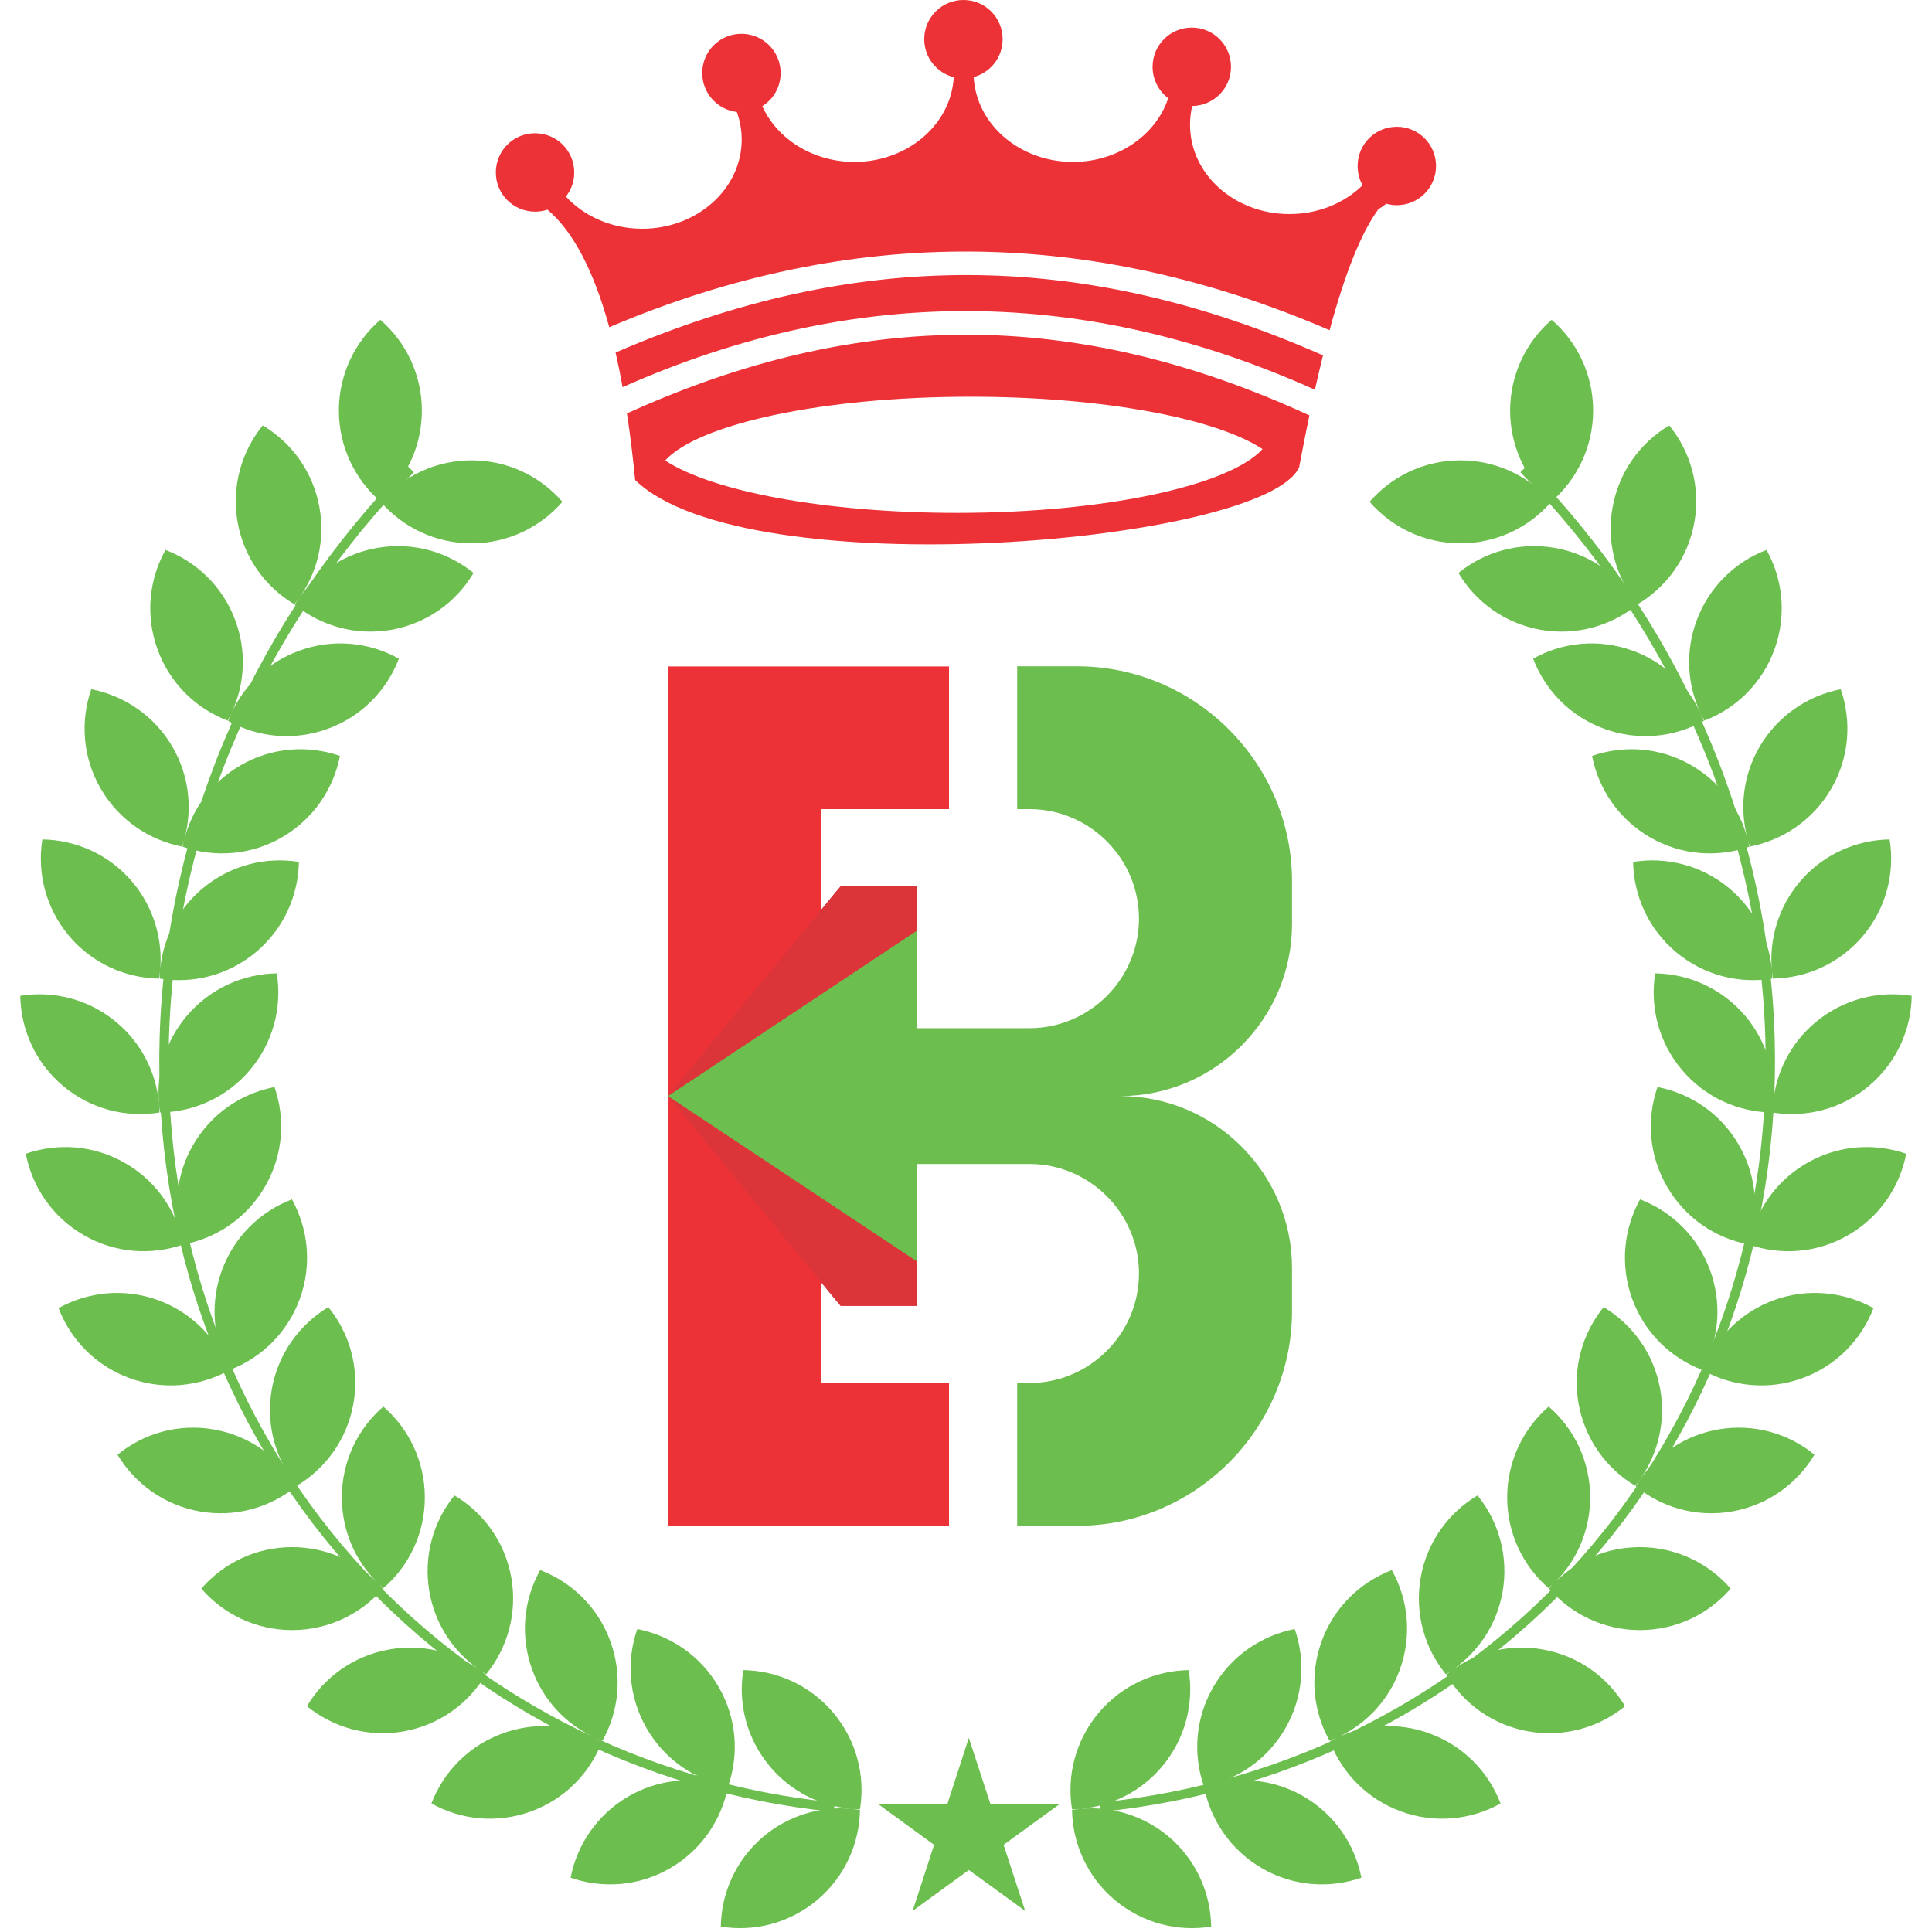 <svg clip-rule="evenodd" fill-rule="evenodd" height="15in" image-rendering="optimizeQuality" shape-rendering="geometricPrecision" text-rendering="geometricPrecision" viewBox="480 344 14040 14341" width="15in" xmlns="http://www.w3.org/2000/svg"><g fill="#6cbe4f"><path d="m4504 4069c-163-189-405-308-674-308-244 0-465 98-626 257 159-161 257-382 257-626 0-269-120-511-308-674-189 163-308 405-308 674s120 511 308 674c17-14 33-29 48-45-15 15-30 31-45 48 163 189 405 308 674 308s511-120 674-308z"/><path d="m3846 4598c-194-158-452-233-717-187-240 42-441 177-572 362 129-186 187-421 144-661-47-265-206-482-421-610-158 194-233 452-187 717 47 265 206 482 421 610 14-17 27-34 39-52-13 18-24 36-36 55 194 158 452 233 717 187 265-47 482-206 610-421z"/><path d="m3290 5233c-218-122-486-151-739-59-229 83-403 251-500 456 94-206 111-447 27-676-92-253-287-439-520-528-122 218-151 486-59 739s287 439 520 528c11-19 21-39 30-58-9 20-18 40-26 60 218 122 486 151 739 59s439-287 528-520z"/><path d="m2853 5955c-236-82-505-65-738 70-211 122-354 317-414 536 57-219 32-459-90-671-135-233-359-382-604-430-82 236-65 505 70 738s359 382 604 430c7-21 14-42 19-63-6 21-11 42-15 64 236 82 505 65 738-70s382-359 430-604z"/><path d="m2548 6742c-247-40-508 24-715 197-187 157-293 374-314 599 18-225-49-458-205-645-173-206-420-314-670-318-40 247 24 508 197 715 173 206 420 314 669 318 3-22 6-43 8-65-2 22-3 44-3 65 247 40 508-24 715-197 206-173 314-420 318-669z"/><path d="m2384 7569c-250 4-496 112-670 318-157 187-224 419-205 645-21-225-127-442-314-599-206-173-468-237-715-197 4 250 112 496 318 669s468 237 715 197c0-22-1-44-3-65 2 22 5 43 8 65 250-4 496-112 669-318s237-468 197-715z"/><path d="m2367 8413c-245 47-469 196-604 430-122 211-148 452-90 671-60-218-202-414-414-536-233-135-502-152-738-70 47 245 196 469 430 604 233 135 502 152 738 70-4-21-9-43-15-64 6 21 12 42 19 63 245-47 469-196 604-430 135-233 152-502 70-738z"/><path d="m2496 9247c-233 89-428 275-520 528-83 229-67 471 27 676-97-204-271-372-500-456-253-92-521-62-739 59 89 233 275 428 528 520s521 62 739-59c-8-20-16-41-26-60 9 20 19 39 30 58 233-89 428-275 520-528s62-521-59-739z"/><path d="m2768 10046c-214 128-374 345-421 610-42 240 16 475 144 661-131-184-332-319-572-362-265-47-524 29-717 187 128 214 345 374 610 421s524-29 717-187c-11-19-23-37-36-55 13 18 26 35 39 52 214-128 374-345 421-610s-29-524-187-717z"/><path d="m3175 10785c-189 163-308 405-308 674 0 244 98 465 257 626-161-159-382-257-626-257-269 0-511 120-674 308 163 189 405 308 674 308s511-120 674-308c-14-17-29-33-45-48 15 15 31 30 48 45 189-163 308-405 308-674s-120-511-308-674z"/><path d="m3704 11443c-158 194-233 452-187 717 42 240 177 441 362 572-186-129-421-187-661-144-265 47-482 206-610 421 194 158 452 233 717 187 265-47 482-206 610-421-17-14-34-27-52-39 18 13 36 24 55 36 158-194 233-452 187-717-47-265-206-482-421-610z"/><path d="m4339 11999c-122 218-151 486-59 739 83 229 251 403 456 500-206-94-447-111-676-27-253 92-439 287-528 520 218 122 486 151 739 59s439-287 528-520c-19-11-39-21-58-30 20 9 40 18 60 26 122-218 151-486 59-739s-287-439-520-528z"/><path d="m5060 12436c-82 236-65 505 70 738 122 211 317 354 536 414-219-57-459-32-671 90-233 135-382 359-430 604 236 82 505 65 738-70s382-359 430-604c-21-7-42-14-63-19 21 6 42 11 64 15 82-236 65-505-70-738s-359-382-604-430z"/><path d="m5847 12741c-40 247 24 508 197 715 157 187 374 293 599 314-225-18-458 49-645 205-206 173-314 420-318 670 247 40 508-24 715-197 206-173 314-420 318-669-22-3-43-6-65-8 22 2 44 3 65 3 40-247-24-508-197-715-173-206-420-314-669-318zm4649-8672c163-189 405-308 674-308 244 0 465 98 626 257-159-161-257-382-257-626 0-269 120-511 308-674 189 163 308 405 308 674s-120 511-308 674c-17-14-33-29-48-45 15 15 30 31 45 48-163 189-405 308-674 308s-511-120-674-308z"/><path d="m11154 4598c194-158 452-233 717-187 240 42 441 177 572 362-129-186-187-421-144-661 47-265 206-482 421-610 158 194 233 452 187 717-47 265-206 482-421 610-14-17-27-34-39-52 13 18 24 36 36 55-194 158-452 233-717 187-265-47-482-206-610-421z"/><path d="m11710 5233c218-122 486-151 739-59 229 83 403 251 500 456-94-206-111-447-27-676 92-253 287-439 520-528 122 218 151 486 59 739s-287 439-520 528c-11-19-21-39-30-58 9 20 18 40 26 60-218 122-486 151-739 59s-439-287-528-520z"/><path d="m12147 5955c236-82 505-65 738 70 211 122 354 317 414 536-57-219-32-459 90-671 135-233 359-382 604-430 82 236 65 505-70 738s-359 382-604 430c-7-21-14-42-19-63 6 21 11 42 15 64-236 82-505 65-738-70s-382-359-430-604z"/><path d="m12452 6742c247-40 508 24 715 197 187 157 293 374 314 599-18-225 49-458 205-645 173-206 420-314 670-318 40 247-24 508-197 715-173 206-420 314-669 318-3-22-6-43-8-65 2 22 3 44 3 65-247 40-508-24-715-197-206-173-314-420-318-669z"/><path d="m12616 7569c250 4 496 112 670 318 157 187 224 419 205 645 21-225 127-442 314-599 206-173 468-237 715-197-4 250-112 496-318 669s-468 237-715 197c0-22 1-44 3-65-2 22-5 43-8 65-250-4-496-112-669-318s-237-468-197-715z"/><path d="m12633 8413c245 47 469 196 604 430 122 211 148 452 90 671 60-218 202-414 414-536 233-135 502-152 738-70-47 245-196 469-430 604-233 135-502 152-738 70 4-21 9-43 15-64-6 21-12 42-19 63-245-47-469-196-604-430-135-233-152-502-70-738z"/><path d="m12504 9247c233 89 428 275 520 528 83 229 67 471-27 676 97-204 271-372 500-456 253-92 521-62 739 59-89 233-275 428-528 520s-521 62-739-59c8-20 16-41 26-60-9 20-19 39-30 58-233-89-428-275-520-528s-62-521 59-739z"/><path d="m12232 10046c214 128 374 345 421 610 42 240-16 475-144 661 131-184 332-319 572-362 265-47 524 29 717 187-128 214-345 374-610 421s-524-29-717-187c11-19 23-37 36-55-13 18-26 35-39 52-214-128-374-345-421-610s29-524 187-717z"/><path d="m11825 10785c189 163 308 405 308 674 0 244-98 465-257 626 161-159 382-257 626-257 269 0 511 120 674 308-163 189-405 308-674 308s-511-120-674-308c14-17 29-33 45-48-15 15-31 30-48 45-189-163-308-405-308-674s120-511 308-674z"/><path d="m11296 11443c158 194 233 452 187 717-42 240-177 441-362 572 186-129 421-187 661-144 265 47 482 206 610 421-194 158-452 233-717 187-265-47-482-206-610-421 17-14 34-27 52-39-18 13-36 24-55 36-158-194-233-452-187-717 47-265 206-482 421-610z"/><path d="m10661 11999c122 218 151 486 59 739-83 229-251 403-456 500 206-94 447-111 676-27 253 92 439 287 528 520-218 122-486 151-739 59s-439-287-528-520c19-11 39-21 58-30-20 9-40 18-60 26-122-218-151-486-59-739s287-439 520-528z"/><path d="m9940 12436c82 236 65 505-70 738-122 211-317 354-536 414 219-57 459-32 671 90 233 135 382 359 430 604-236 82-505 65-738-70s-382-359-430-604c21-7 42-14 63-19-21 6-42 11-64 15-82-236-65-505 70-738s359-382 604-430z"/><path d="m9153 12741c40 247-24 508-197 715-157 187-374 293-599 314 225-18 458 49 645 205 206 173 314 420 318 670-247 40-508-24-715-197-206-173-314-420-318-669 22-3 43-6 65-8-22 2-44 3-65 3-40-247 24-508 197-715 173-206 420-314 669-318zm-1632 503 160 490h516l-418 304 160 490-418-303-417 303 159-490-417-304h516z"/></g><path d="m10558 1902c-123 168-243 465-359 893-1760-759-3542-790-5347-22-115-420-268-711-459-873-29 10-60 15-92 15-161 0-291-130-291-291s130-291 291-291 291 130 291 291c0 68-23 130-62 179 135 146 339 239 567 239 407 0 738-296 738-662 0-71-13-140-36-205-145-17-257-140-257-289 0-161 130-291 291-291s291 130 291 291c0 104-54 195-136 246 109 243 375 414 684 414 395 0 718-279 737-629-126-32-219-146-219-282 0-161 130-291 291-291s291 130 291 291c0 135-91 248-215 281 19 351 341 630 737 630 334 0 617-200 707-473-70-53-116-138-116-233 0-161 130-291 291-291s291 130 291 291c0 160-129 289-288 291-11 45-16 92-16 140 0 366 330 662 738 662 215 0 408-82 543-214-24-42-37-91-37-143 0-161 130-291 291-291s291 130 291 291-130 291-291 291c-27 0-53-4-78-11-21 16-42 31-64 45zm-856 1775c-248 272-1170 474-2268 474-982 0-1822-161-2167-389 248-272 1170-473 2268-473 982 0 1822 161 2167 389zm448-695c-20 81-40 166-60 255-1692-760-3404-790-5139-19-16-90-34-176-52-257 1786-773 3463-768 5251 21zm-101 445c-25 122-51 250-76 385-252 563-4101 900-4929 95-17-175-37-340-61-494 1723-783 3340-780 5065 14zm-4761 1864h2086v1059h-950v1376l-1136 754z" fill="#ed3237"/><path d="m6537 6962-1249 1518 1281 1558h569v-3076z" fill="#db353a"/><path d="m5288 5291h2086v1059h-950v1376l-1136 754z" fill="none"/><path d="m5288 11670h2086v-1060h-950v-1375l-1136-755z" fill="#ed3237"/><path d="m6537 9998-1249-1518 1281-1558h569v3076z" fill="#db353a"/><path d="m5288 11670h2086v-1060h-950v-1375l-1136-755z" fill="none"/><path d="m7138 7251-1850 1229 1850 1229v-725h833c447 0 813 366 813 813s-366 813-813 813h-91v1060h445c877 0 1595-718 1595-1595v-319c0-702-574-1276-1276-1276 702 0 1276-574 1276-1276v-319c0-877-718-1595-1595-1595h-445v1060h91c447 0 813 366 813 813s-366 813-813 813h-833z" fill="#6cbe4f"/><path d="m6522 13759c-2893-291-5060-2701-4973-5710 47-1622 741-3115 1828-4224m5118 9934c2893-291 5060-2701 4973-5710-47-1622-741-3115-1828-4224" fill="none" stroke="#6cbe4f" stroke-width="69.445"/></svg>